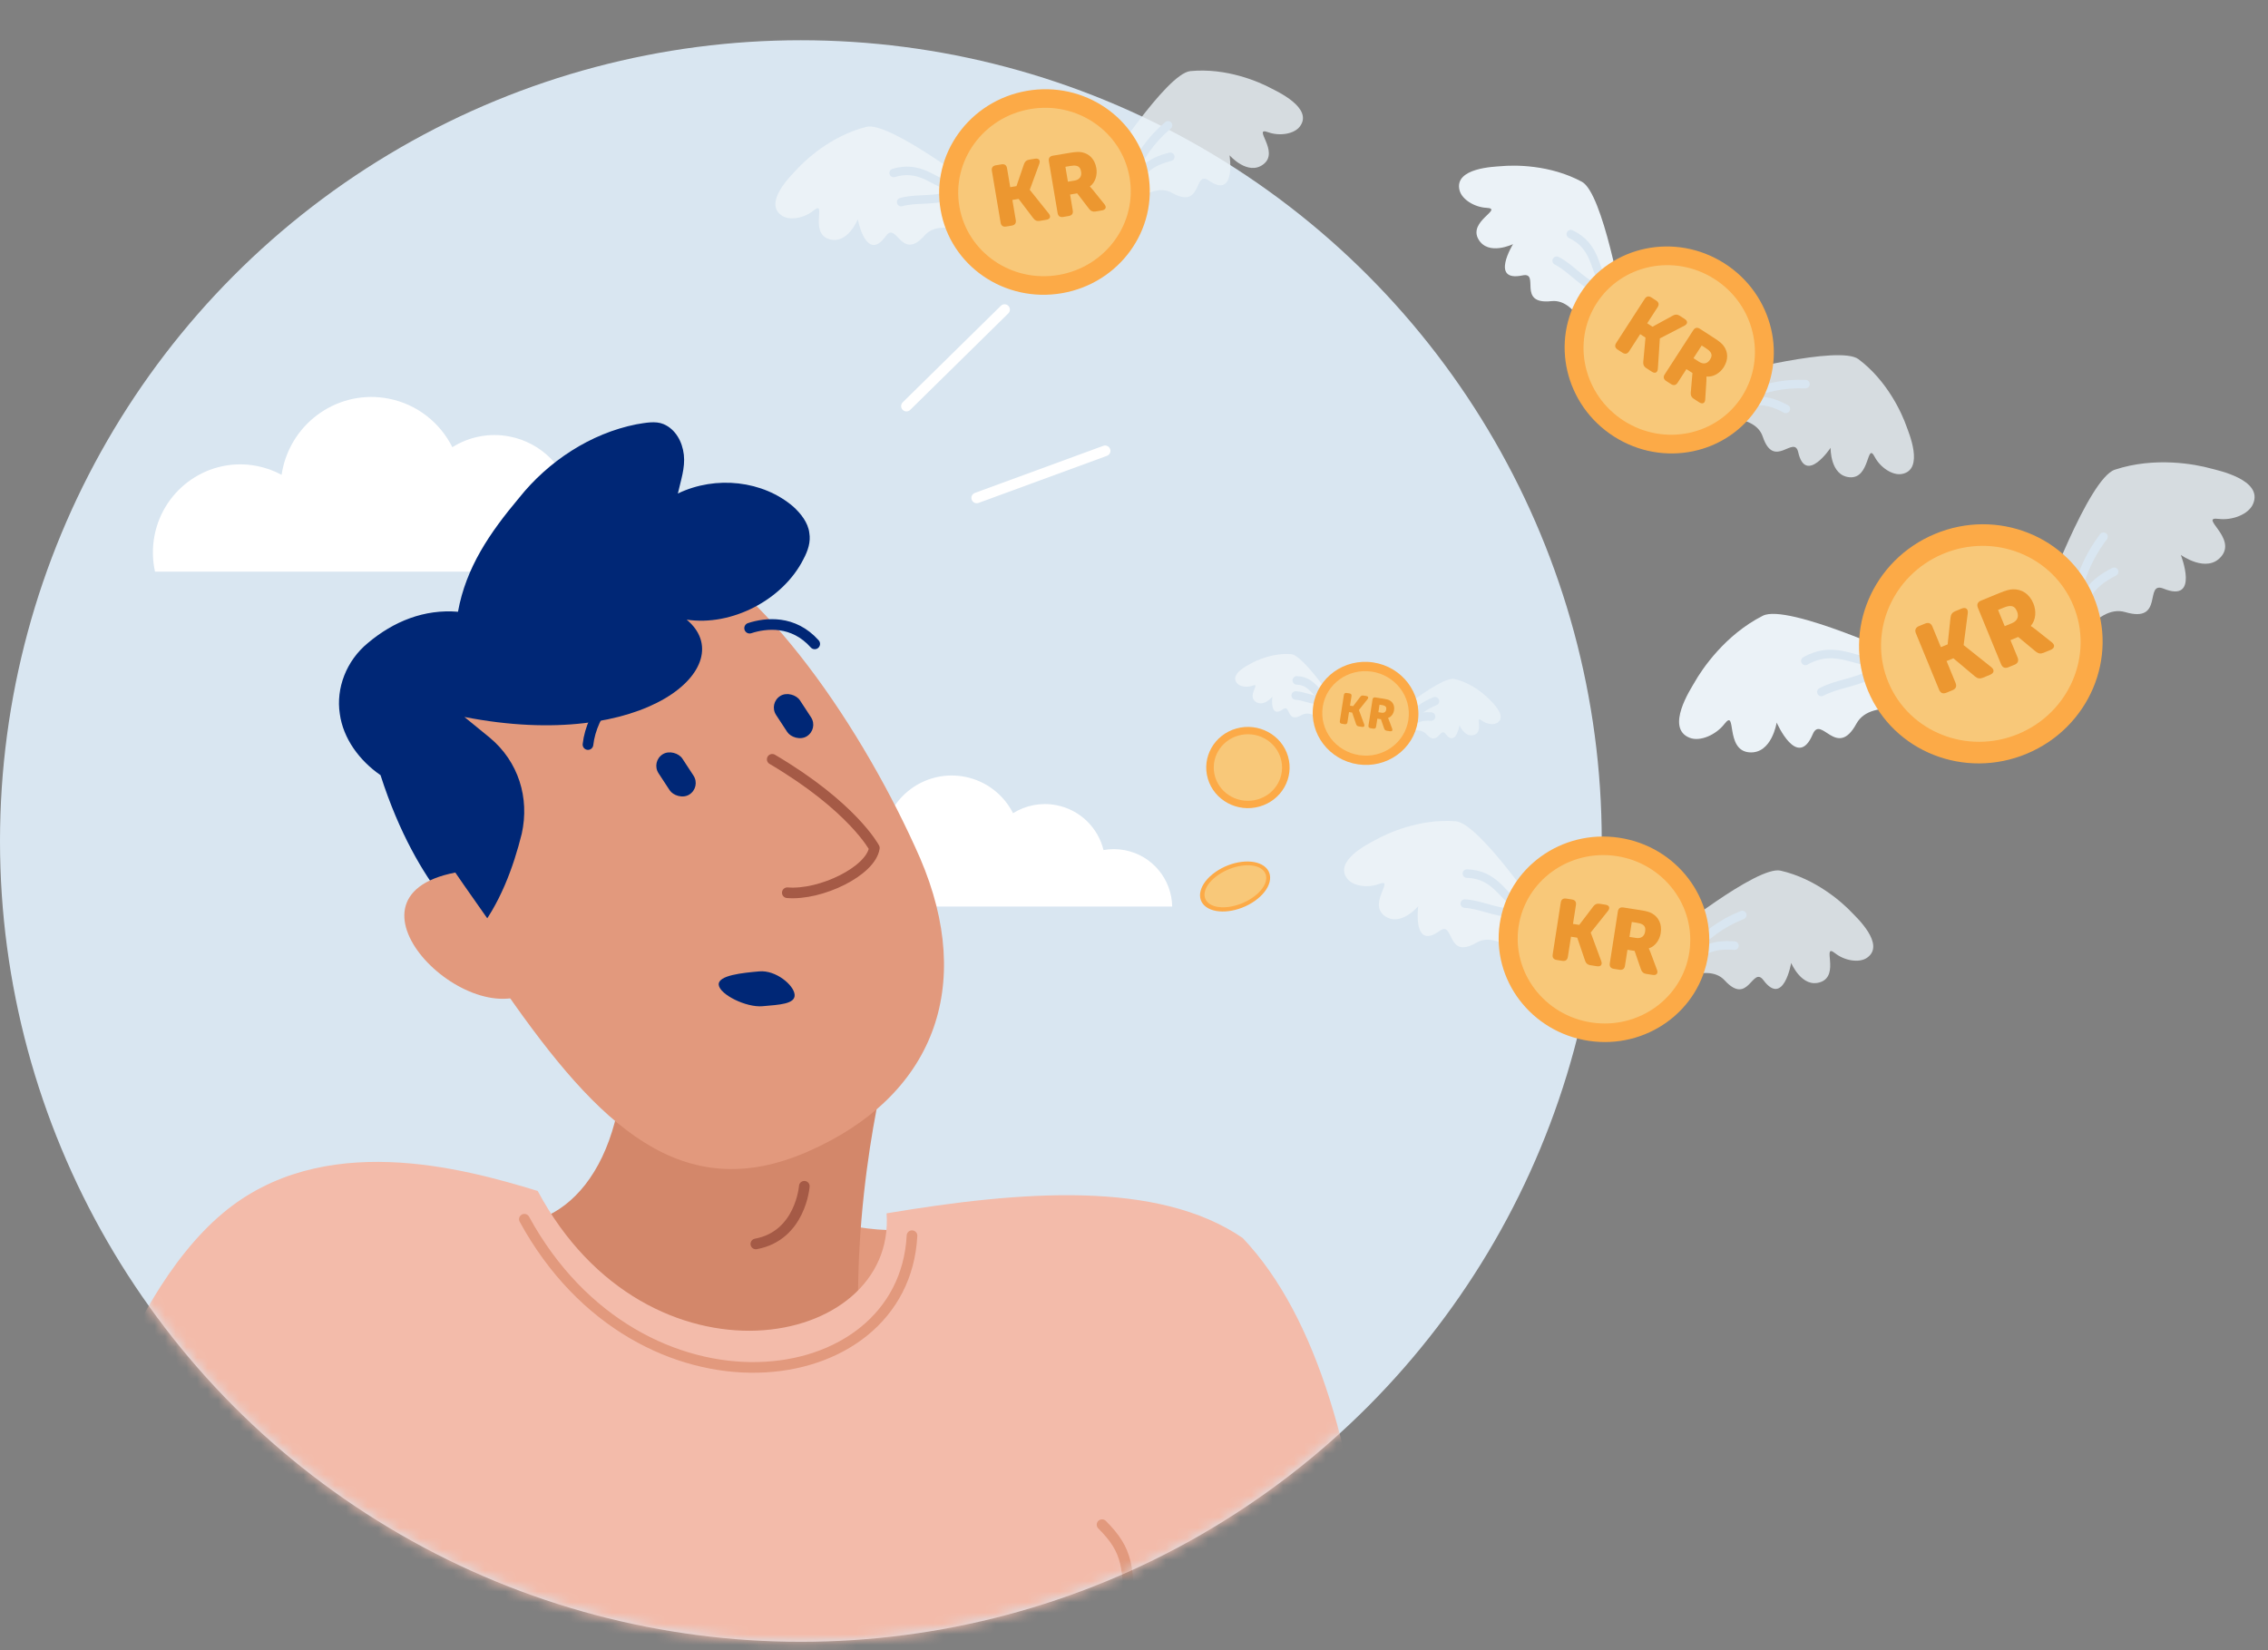 <svg width="213" height="155" viewBox="0 0 213 155" fill="none" xmlns="http://www.w3.org/2000/svg">
<rect x="0" y="0" width="213" height="155" fill="#808080" stroke="none"/>
<circle cx="75.214" cy="78.994" r="75.214" fill="#D9E6F1"/>
<mask id="mask0" mask-type="alpha" maskUnits="userSpaceOnUse" x="0" y="3" width="151" height="152">
<circle cx="75.214" cy="78.994" r="75.214" fill="#D9E6F1"/>
</mask>
<g mask="url(#mask0)">
<path fill-rule="evenodd" clip-rule="evenodd" d="M56.37 46.641C55.464 46.463 54.565 46.466 53.707 46.62C53.036 43.851 50.828 41.585 47.871 41.002C45.938 40.623 44.035 41.031 42.484 42.004C41.337 39.721 39.196 37.974 36.51 37.445C31.889 36.536 27.409 39.576 26.507 44.237C26.483 44.357 26.465 44.478 26.446 44.598C25.74 44.217 24.966 43.933 24.138 43.77C19.69 42.895 15.381 45.821 14.511 50.305C14.288 51.464 14.317 52.612 14.558 53.695H62.223C62.175 50.315 59.791 47.315 56.37 46.641" fill="white"/>
<path fill-rule="evenodd" clip-rule="evenodd" d="M105.654 79.858C104.967 79.724 104.287 79.726 103.638 79.842C103.129 77.765 101.458 76.066 99.219 75.629C97.755 75.344 96.314 75.65 95.14 76.38C94.272 74.667 92.65 73.357 90.617 72.96C87.118 72.279 83.726 74.559 83.043 78.054C83.025 78.144 83.011 78.235 82.997 78.325C82.462 78.039 81.876 77.827 81.25 77.704C77.882 77.048 74.619 79.242 73.961 82.605C73.791 83.475 73.814 84.335 73.996 85.148H110.085C110.049 82.613 108.244 80.363 105.654 79.858" fill="white"/>
<path d="M88.734 115.29C88.734 115.29 80.43 116.395 77.699 114.074L79.064 129.55C79.064 129.44 88.166 124.576 88.734 115.29Z" fill="#E2997D"/>
<path d="M83.159 100.366C83.159 100.366 79.177 115.401 81.111 131.098L65.298 133.42L48.574 114.958C54.945 114.406 60.292 106.557 58.13 91.523C58.244 91.523 67.8 104.235 83.159 100.366Z" fill="#D3876A"/>
<path d="M75.537 111.421C75.537 111.421 75.196 116.064 70.986 116.838" stroke="#A55A46" stroke-miterlimit="10" stroke-linecap="round" stroke-linejoin="round"/>
<path d="M50.499 111.864C43.429 109.7 30.267 106.096 20.908 113.964C11.142 122.175 5.294 142.193 3.841 155.686C1.932 172.793 -11.939 192.924 7.504 207.044C5.57 209.587 21.148 212.903 23.195 215.224L24.447 216.551L24.902 223.294C35.027 221.415 58.804 226.832 102.148 223.405V216.551C105.22 214.23 105.675 209.918 103.172 207.044L103.058 206.934C103.058 206.934 128.611 212.24 128.953 205.828C130.92 168.839 130.838 131.186 116.707 116.28C108.709 110.805 95.828 111.864 83.263 113.964C84.173 126.787 60.851 131.209 50.499 111.864Z" fill="#F3BBAA"/>
<path d="M85.651 116.064C84.855 131.32 60.054 134.304 49.246 114.517" stroke="#E2997D" stroke-miterlimit="10" stroke-linecap="round" stroke-linejoin="round"/>
<path d="M106 152.207C106 147.207 106 145.707 103.5 143.207" stroke="#E2997D" stroke-miterlimit="10" stroke-linecap="round" stroke-linejoin="round"/>
<path d="M62.522 50.752C71.586 54.41 81.18 68.655 86.423 80.629C91.571 92.662 87.72 102.97 75.87 108.164C64.019 113.358 56.186 105.639 47.572 93.279C38.958 80.919 32.765 65.068 43.391 59.458C54.017 53.848 62.522 50.752 62.522 50.752Z" fill="#E2997D"/>
<path d="M35.737 72.808C33.739 71.43 32.225 69.353 31.913 67.049C31.54 64.652 32.526 62.06 34.54 60.403C36.97 58.353 39.859 57.199 43.011 57.459C43.769 53.3 45.965 50.082 48.761 46.749C51.496 43.324 55.45 40.714 59.754 39.857C60.609 39.716 61.558 39.515 62.311 39.833C63.44 40.309 64.084 41.484 64.223 42.712C64.362 43.941 63.933 45.13 63.662 46.353C67.254 44.627 71.664 45.151 74.498 47.584C75.183 48.207 75.895 49.076 76.007 50.059C76.151 50.889 75.886 51.713 75.464 52.504C73.543 56.34 68.708 58.845 64.489 58.201C69.63 62.477 60.731 70.688 43.616 67.342L45.984 69.277C48.695 71.525 49.747 74.944 49.001 78.306C48.227 81.422 46.942 84.991 44.691 87.718C44.663 87.472 39.291 83.868 35.737 72.808Z" fill="#002776"/>
<path d="M42.76 81.956C42.76 81.956 47.667 89.141 50.516 92.617C44.661 97.867 30.638 84.294 42.76 81.956Z" fill="#E2997D"/>
<path d="M73.94 83.851C77.092 84.111 81.797 81.818 82.115 79.646C82.115 79.646 80.091 75.784 72.524 71.319" stroke="#A55A46" stroke-miterlimit="10" stroke-linecap="round" stroke-linejoin="round"/>
<path d="M61.026 63.793C58.094 63.658 55.55 66.964 55.22 69.933" stroke="#002776" stroke-miterlimit="10" stroke-linecap="round" stroke-linejoin="round"/>
<path d="M70.401 59.001C71.928 58.502 74.508 58.226 76.515 60.478" stroke="#002776" stroke-miterlimit="10" stroke-linecap="round" stroke-linejoin="round"/>
<path d="M67.5 92.5C67.414 91.597 69.757 91.378 71.306 91.238C72.856 91.099 74.541 92.511 74.627 93.414C74.713 94.317 73.168 94.37 71.618 94.51C70.069 94.649 67.586 93.403 67.5 92.5Z" fill="#002776"/>
<rect width="2.626" height="4.532" rx="1.313" transform="matrix(0.851 -0.526 0.548 0.837 61.129 71.532)" fill="#002776"/>
<rect width="2.626" height="4.532" rx="1.313" transform="matrix(0.851 -0.526 0.548 0.837 72.168 66.056)" fill="#002776"/>
<path d="M85.131 38.144L94.346 29.079" stroke="white" stroke-miterlimit="10" stroke-linecap="round" stroke-linejoin="round"/>
<path d="M91.728 46.767L103.788 42.345" stroke="white" stroke-miterlimit="10" stroke-linecap="round" stroke-linejoin="round"/>
</g>
<path fill-rule="evenodd" clip-rule="evenodd" d="M179.155 61.872C179.155 61.872 167.884 56.658 165.562 57.832C162.032 59.616 159.855 62.817 159.1 64.163C158.817 64.668 156.345 68.4 158.698 69.303C159.684 69.682 161.165 69.013 161.952 67.998C163.14 66.467 161.977 70.469 164.274 70.664C166.396 70.844 166.857 67.866 166.857 67.866C166.857 67.866 168.811 72.353 170.243 68.967C171.031 67.103 172.496 71.369 174.346 67.973C175.773 65.354 181.019 67.166 181.019 67.166L179.155 61.872" fill="#EBF2F7"/>
<path d="M175.551 62.081C174.051 62.081 172.122 60.612 169.551 62.081" stroke="#D9E6F1" stroke-width="0.8" stroke-linecap="round"/>
<path d="M176.051 63.204C174.051 64.204 172.551 64.204 171.051 64.996" stroke="#D9E6F1" stroke-width="0.8" stroke-linecap="round"/>
<path opacity="0.8" fill-rule="evenodd" clip-rule="evenodd" d="M191.879 56.592C191.879 56.592 196.145 44.931 198.616 44.116C202.372 42.876 206.176 43.595 207.663 44.011C208.22 44.167 212.609 45.052 211.587 47.356C211.159 48.321 209.64 48.897 208.365 48.738C206.442 48.498 210.098 50.5 208.614 52.264C207.244 53.894 204.809 52.117 204.809 52.117C204.809 52.117 206.607 56.669 203.197 55.291C201.321 54.533 203.308 58.583 199.597 57.495C196.734 56.655 194.314 61.649 194.314 61.649L191.879 56.592" fill="#EBF2F7"/>
<path d="M197.551 50.411C196.051 52.411 195.351 54.211 194.551 57.411" stroke="#D9E6F1" stroke-width="0.8" stroke-linecap="round"/>
<path d="M198.551 53.704C196.551 54.704 195.551 55.989 195.551 57.704" stroke="#D9E6F1" stroke-width="0.8" stroke-linecap="round"/>
<path fill-rule="evenodd" clip-rule="evenodd" d="M196.621 56.047C199.004 61.748 196.196 68.349 190.347 70.793C184.498 73.237 177.824 70.599 175.44 64.899C173.057 59.199 175.866 52.597 181.714 50.154C187.564 47.709 194.236 50.349 196.621 56.047" fill="#FCAA47"/>
<path fill-rule="evenodd" clip-rule="evenodd" d="M194.707 56.847C196.66 61.517 194.359 66.927 189.567 68.928C184.775 70.931 179.308 68.769 177.354 64.099C175.401 59.429 177.702 54.02 182.494 52.017C187.286 50.015 192.754 52.178 194.707 56.847" fill="#F8C879"/>
<path d="M182.11 64.784C182.24 65.099 182.476 65.196 182.795 65.065L183.37 64.829C183.688 64.698 183.788 64.463 183.658 64.147L182.813 62.09L183.45 61.829L185.503 63.553C185.733 63.735 185.953 63.767 186.219 63.658L186.9 63.378C187.289 63.218 187.33 62.915 187.007 62.659L184.424 60.6L184.417 60.582L184.804 57.599C184.854 57.19 184.611 57.003 184.222 57.163L183.62 57.41C183.355 57.52 183.221 57.697 183.186 57.988L182.914 60.524L182.277 60.786L181.482 58.852C181.353 58.536 181.117 58.439 180.798 58.57L180.223 58.806C179.904 58.937 179.805 59.173 179.934 59.488L182.11 64.784Z" fill="#EC9730"/>
<path d="M187.934 62.391C188.063 62.706 188.3 62.803 188.618 62.672L189.193 62.436C189.512 62.305 189.611 62.07 189.482 61.755L188.813 60.126L189.538 59.828L191.203 61.211C191.433 61.393 191.653 61.425 191.918 61.316L192.591 61.04C192.971 60.884 193.021 60.577 192.689 60.324L191.125 59.084C190.867 58.883 190.732 58.806 190.732 58.806L190.724 58.788C191.223 58.215 191.243 57.358 190.97 56.693C190.596 55.782 189.882 55.329 189.054 55.352C188.736 55.359 188.409 55.443 187.763 55.708L186.046 56.414C185.728 56.544 185.628 56.78 185.758 57.095L187.934 62.391ZM188.273 58.813L187.648 57.29L188.17 57.076C188.426 56.971 188.623 56.92 188.789 56.923C189.128 56.917 189.305 57.121 189.434 57.436C189.639 57.935 189.441 58.334 188.946 58.537L188.273 58.813Z" fill="#EC9730"/>
<path fill-rule="evenodd" clip-rule="evenodd" d="M144.94 86.186C144.94 86.186 138.954 77.308 136.717 77.137C133.316 76.877 130.282 78.266 129.123 78.922C128.69 79.168 125.2 80.817 126.532 82.535C127.091 83.254 128.481 83.421 129.515 83.025C131.075 82.425 128.431 84.858 130.038 86.027C131.523 87.108 133.192 85.117 133.192 85.117C133.192 85.117 132.63 89.299 135.198 87.44C136.611 86.418 135.788 90.218 138.668 88.539C140.89 87.244 143.951 90.924 143.951 90.924L144.94 86.186" fill="#EBF2F7"/>
<path d="M142.187 84.732C141.08 84.062 140.314 82.117 137.761 82.053" stroke="#D9E6F1" stroke-width="0.8" stroke-linecap="round"/>
<path d="M142.055 85.783C140.134 85.627 139.027 84.958 137.567 84.873" stroke="#D9E6F1" stroke-width="0.8" stroke-linecap="round"/>
<path opacity="0.8" fill-rule="evenodd" clip-rule="evenodd" d="M156.684 87.972C156.684 87.972 165.036 81.275 167.223 81.777C170.547 82.54 173.032 84.769 173.943 85.74C174.284 86.103 177.127 88.715 175.345 89.959C174.598 90.48 173.22 90.226 172.351 89.54C171.039 88.504 172.842 91.613 170.96 92.251C169.222 92.842 168.219 90.444 168.219 90.444C168.219 90.444 167.513 94.605 165.613 92.066C164.568 90.67 164.225 94.543 161.974 92.084C160.237 90.187 156.222 92.79 156.222 92.79L156.684 87.972" fill="#EBF2F7"/>
<path d="M163.625 85.945C161.626 86.751 160.306 87.766 158.287 89.769" stroke="#D9E6F1" stroke-width="0.8" stroke-linecap="round"/>
<path d="M162.893 88.82C160.971 88.665 159.659 89.167 158.894 90.431" stroke="#D9E6F1" stroke-width="0.8" stroke-linecap="round"/>
<path fill-rule="evenodd" clip-rule="evenodd" d="M160.425 89.688C159.638 94.957 154.619 98.572 149.214 97.763C143.808 96.955 140.063 92.029 140.85 86.76C141.636 81.493 146.656 77.877 152.06 78.685C157.467 79.493 161.209 84.419 160.425 89.688" fill="#FCAA47"/>
<path fill-rule="evenodd" clip-rule="evenodd" d="M158.657 89.423C158.013 93.74 153.9 96.703 149.472 96.04C145.044 95.378 141.975 91.343 142.619 87.025C143.264 82.709 147.376 79.746 151.805 80.407C156.233 81.071 159.301 85.107 158.657 89.423" fill="#F8C879"/>
<path d="M145.82 89.653C145.775 89.944 145.906 90.121 146.199 90.166L146.729 90.249C147.022 90.294 147.201 90.165 147.246 89.875L147.541 87.981L148.128 88.072L148.872 90.26C148.961 90.497 149.109 90.619 149.353 90.657L149.981 90.755C150.339 90.811 150.505 90.605 150.381 90.272L149.395 87.6L149.397 87.584L151.015 85.557C151.234 85.277 151.139 85.031 150.78 84.975L150.226 84.889C149.981 84.851 149.803 84.922 149.647 85.121L148.315 86.871L147.728 86.779L148.006 84.997C148.051 84.707 147.92 84.53 147.626 84.484L147.097 84.402C146.803 84.356 146.625 84.485 146.579 84.775L145.82 89.653Z" fill="#EC9730"/>
<path d="M151.184 90.488C151.139 90.778 151.27 90.956 151.563 91.001L152.093 91.084C152.386 91.129 152.565 91 152.61 90.71L152.844 89.21L153.512 89.314L154.122 91.078C154.21 91.314 154.358 91.436 154.603 91.474L155.222 91.571C155.573 91.625 155.746 91.421 155.615 91.087L155.014 89.474C154.913 89.211 154.848 89.093 154.848 89.093L154.851 89.077C155.475 88.877 155.872 88.253 155.967 87.641C156.098 86.802 155.774 86.149 155.153 85.796C154.915 85.66 154.636 85.575 154.041 85.483L152.46 85.237C152.167 85.191 151.988 85.32 151.943 85.61L151.184 90.488ZM153.032 88.001L153.25 86.598L153.731 86.673C153.967 86.71 154.135 86.761 154.256 86.837C154.509 86.984 154.548 87.213 154.503 87.503C154.432 87.963 154.107 88.168 153.651 88.097L153.032 88.001Z" fill="#EC9730"/>
<path fill-rule="evenodd" clip-rule="evenodd" d="M92.043 17.9C92.043 17.9 83.56 11.367 81.383 11.912C78.075 12.739 75.634 15.016 74.742 16.004C74.409 16.374 71.618 19.041 73.425 20.25C74.182 20.756 75.554 20.476 76.41 19.772C77.701 18.711 75.96 21.855 77.854 22.456C79.604 23.012 80.559 20.596 80.559 20.596C80.559 20.596 81.348 24.742 83.197 22.167C84.215 20.75 84.634 24.616 86.836 22.114C88.535 20.183 92.601 22.707 92.601 22.707L92.043 17.9" fill="#EBF2F7"/>
<path d="M88.974 17.389C87.712 17.103 86.371 15.5 83.928 16.245" stroke="#D9E6F1" stroke-width="0.8" stroke-linecap="round"/>
<path d="M89.179 18.428C87.307 18.888 86.045 18.602 84.633 18.982" stroke="#D9E6F1" stroke-width="0.8" stroke-linecap="round"/>
<path opacity="0.8" fill-rule="evenodd" clip-rule="evenodd" d="M103.749 15.885C103.749 15.885 109.558 6.893 111.792 6.678C115.187 6.352 118.248 7.681 119.419 8.315C119.858 8.552 123.38 10.133 122.082 11.876C121.538 12.605 120.151 12.8 119.109 12.423C117.537 11.855 120.23 14.235 118.646 15.436C117.183 16.545 115.474 14.587 115.474 14.587C115.474 14.587 116.119 18.757 113.514 16.949C112.081 15.954 112.98 19.738 110.067 18.115C107.82 16.864 104.832 20.602 104.832 20.602L103.749 15.885" fill="#EBF2F7"/>
<path d="M109.696 11.769C108.054 13.165 107.122 14.545 105.84 17.083" stroke="#D9E6F1" stroke-width="0.8" stroke-linecap="round"/>
<path d="M109.909 14.728C108.037 15.188 106.951 16.078 106.624 17.52" stroke="#D9E6F1" stroke-width="0.8" stroke-linecap="round"/>
<path fill-rule="evenodd" clip-rule="evenodd" d="M107.842 16.331C108.759 21.579 105.139 26.595 99.755 27.535C94.37 28.475 89.261 24.984 88.343 19.737C87.426 14.49 91.046 9.475 96.43 8.534C101.814 7.593 106.922 11.085 107.842 16.331" fill="#FCAA47"/>
<path fill-rule="evenodd" clip-rule="evenodd" d="M106.08 16.639C106.833 20.938 103.866 25.048 99.456 25.818C95.045 26.588 90.859 23.729 90.106 19.43C89.354 15.13 92.32 11.021 96.731 10.249C101.142 9.48 105.328 12.34 106.08 16.639" fill="#F8C879"/>
<path d="M93.973 20.912C94.022 21.201 94.202 21.328 94.495 21.279L95.024 21.19C95.316 21.14 95.445 20.961 95.396 20.672L95.078 18.781L95.663 18.682L97.061 20.523C97.219 20.72 97.398 20.789 97.642 20.748L98.269 20.643C98.626 20.582 98.719 20.335 98.496 20.058L96.716 17.834L96.714 17.818L97.608 15.384C97.727 15.049 97.559 14.846 97.201 14.906L96.648 14.999C96.404 15.04 96.258 15.165 96.173 15.402L95.461 17.483L94.876 17.582L94.576 15.804C94.527 15.514 94.347 15.387 94.054 15.437L93.525 15.526C93.233 15.575 93.104 15.754 93.153 16.044L93.973 20.912Z" fill="#EC9730"/>
<path d="M99.326 20.009C99.375 20.299 99.555 20.426 99.848 20.377L100.377 20.287C100.669 20.238 100.798 20.059 100.749 19.77L100.497 18.273L101.164 18.16L102.3 19.64C102.458 19.837 102.637 19.906 102.881 19.865L103.499 19.761C103.849 19.702 103.949 19.453 103.719 19.178L102.64 17.837C102.461 17.619 102.362 17.528 102.362 17.528L102.359 17.512C102.888 17.125 103.068 16.408 102.965 15.797C102.824 14.96 102.31 14.442 101.61 14.304C101.341 14.25 101.05 14.258 100.456 14.358L98.878 14.623C98.586 14.673 98.457 14.852 98.506 15.142L99.326 20.009ZM100.294 17.066L100.058 15.666L100.537 15.585C100.773 15.545 100.948 15.541 101.088 15.575C101.374 15.634 101.484 15.839 101.532 16.129C101.61 16.588 101.367 16.885 100.912 16.962L100.294 17.066Z" fill="#EC9730"/>
<path fill-rule="evenodd" clip-rule="evenodd" d="M152.394 28.689C152.394 28.689 150.542 18.143 148.569 17.076C145.569 15.454 142.232 15.486 140.907 15.614C140.411 15.662 136.552 15.747 137.069 17.858C137.286 18.742 138.488 19.462 139.594 19.52C141.263 19.608 137.857 20.753 138.848 22.475C139.764 24.067 142.1 22.928 142.1 22.928C142.1 22.928 139.884 26.519 142.986 25.868C144.693 25.509 142.393 28.645 145.707 28.284C148.264 28.007 149.561 32.613 149.561 32.613L152.394 28.689" fill="#EBF2F7"/>
<path d="M150.473 26.24C149.735 25.178 149.827 23.089 147.522 21.991" stroke="#D9E6F1" stroke-width="0.8" stroke-linecap="round"/>
<path d="M149.924 27.146C148.232 26.222 147.494 25.16 146.195 24.487" stroke="#D9E6F1" stroke-width="0.8" stroke-linecap="round"/>
<path opacity="0.8" fill-rule="evenodd" clip-rule="evenodd" d="M162.393 35.103C162.393 35.103 172.749 32.389 174.542 33.737C177.267 35.788 178.629 38.835 179.066 40.093C179.229 40.564 180.762 44.108 178.627 44.517C177.733 44.689 176.578 43.897 176.064 42.915C175.288 41.435 175.668 45.009 173.689 44.826C171.861 44.657 171.922 42.059 171.922 42.059C171.922 42.059 169.583 45.571 168.881 42.479C168.495 40.778 166.605 44.176 165.55 41.013C164.736 38.573 160.009 39.315 160.009 39.315L162.393 35.103" fill="#EBF2F7"/>
<path d="M169.56 36.079C167.405 36 165.786 36.39 163.127 37.398" stroke="#D9E6F1" stroke-width="0.8" stroke-linecap="round"/>
<path d="M167.72 38.407C166.028 37.483 164.626 37.407 163.412 38.25" stroke="#D9E6F1" stroke-width="0.8" stroke-linecap="round"/>
<path fill-rule="evenodd" clip-rule="evenodd" d="M165.11 38.194C162.245 42.685 156.189 43.943 151.582 41.004C146.974 38.063 145.56 32.039 148.424 27.548C151.288 23.057 157.345 21.799 161.951 24.738C166.56 27.678 167.972 33.702 165.11 38.194" fill="#FCAA47"/>
<path fill-rule="evenodd" clip-rule="evenodd" d="M163.602 37.231C161.255 40.912 156.293 41.943 152.518 39.534C148.743 37.126 147.584 32.191 149.931 28.51C152.278 24.83 157.239 23.799 161.015 26.207C164.79 28.616 165.948 33.552 163.602 37.231" fill="#F8C879"/>
<path d="M151.785 32.214C151.626 32.461 151.673 32.676 151.923 32.837L152.373 33.128C152.622 33.29 152.838 33.245 152.998 32.998L154.038 31.387L154.537 31.71L154.326 34.012C154.31 34.264 154.395 34.436 154.603 34.57L155.137 34.915C155.441 35.112 155.676 34.992 155.699 34.637L155.886 31.795L155.895 31.781L158.198 30.588C158.512 30.422 158.525 30.159 158.221 29.962L157.75 29.657C157.542 29.523 157.35 29.515 157.127 29.633L155.197 30.689L154.698 30.366L155.677 28.852C155.837 28.605 155.789 28.39 155.54 28.229L155.09 27.938C154.841 27.777 154.625 27.822 154.465 28.069L151.785 32.214Z" fill="#EC9730"/>
<path d="M156.344 35.161C156.185 35.408 156.232 35.623 156.482 35.784L156.932 36.075C157.181 36.237 157.397 36.191 157.556 35.945L158.38 34.67L158.948 35.037L158.788 36.896C158.772 37.148 158.857 37.32 159.065 37.454L159.591 37.795C159.889 37.987 160.131 37.871 160.147 37.513L160.256 35.795C160.271 35.513 160.259 35.38 160.259 35.38L160.268 35.366C160.919 35.437 161.536 35.029 161.873 34.509C162.333 33.796 162.304 33.067 161.88 32.492C161.718 32.271 161.498 32.08 160.992 31.753L159.649 30.885C159.399 30.724 159.184 30.769 159.024 31.015L156.344 35.161ZM159.045 33.642L159.815 32.45L160.224 32.714C160.425 32.844 160.557 32.959 160.637 33.078C160.808 33.315 160.751 33.54 160.591 33.787C160.339 34.178 159.959 34.233 159.571 33.983L159.045 33.642Z" fill="#EC9730"/>
<path fill-rule="evenodd" clip-rule="evenodd" d="M118.708 81.344C119.736 82.089 119.354 83.553 117.854 84.615C116.354 85.676 114.305 85.933 113.277 85.188C112.249 84.443 112.631 82.978 114.131 81.917C115.631 80.855 117.68 80.599 118.708 81.344" fill="#FCAA47"/>
<path fill-rule="evenodd" clip-rule="evenodd" d="M118.442 81.59C119.325 82.184 118.957 83.407 117.62 84.321C116.284 85.235 114.485 85.496 113.602 84.902C112.72 84.308 113.088 83.085 114.424 82.171C115.761 81.257 117.56 80.997 118.442 81.59" fill="#F8C879"/>
<path fill-rule="evenodd" clip-rule="evenodd" d="M120.96 71.032C121.56 73.057 120.363 75.172 118.286 75.757C116.208 76.342 114.038 75.176 113.438 73.151C112.838 71.127 114.035 69.012 116.112 68.427C118.189 67.842 120.359 69.008 120.96 71.032" fill="#FCAA47"/>
<path fill-rule="evenodd" clip-rule="evenodd" d="M120.28 71.224C120.772 72.883 119.791 74.616 118.089 75.095C116.387 75.574 114.609 74.619 114.117 72.96C113.625 71.301 114.606 69.568 116.308 69.088C118.01 68.609 119.788 69.566 120.28 71.224" fill="#F8C879"/>
<path fill-rule="evenodd" clip-rule="evenodd" d="M125.389 65.983C125.389 65.983 122.385 61.528 121.263 61.443C119.557 61.312 118.034 62.009 117.453 62.338C117.235 62.462 115.484 63.289 116.153 64.151C116.433 64.512 117.13 64.596 117.649 64.397C118.432 64.096 117.105 65.317 117.911 65.903C118.657 66.445 119.494 65.446 119.494 65.446C119.494 65.446 119.212 67.545 120.501 66.612C121.21 66.099 120.797 68.006 122.242 67.164C123.357 66.514 124.893 68.36 124.893 68.36L125.389 65.983" fill="#EBF2F7"/>
<path d="M124.008 65.253C123.453 64.917 123.068 63.941 121.787 63.909" stroke="#D9E6F1" stroke-width="0.8" stroke-linecap="round"/>
<path d="M123.94 65.781C122.976 65.703 122.421 65.367 121.688 65.324" stroke="#D9E6F1" stroke-width="0.8" stroke-linecap="round"/>
<path opacity="0.8" fill-rule="evenodd" clip-rule="evenodd" d="M131.281 66.879C131.281 66.879 135.472 63.519 136.569 63.771C138.237 64.154 139.484 65.272 139.941 65.759C140.112 65.941 141.538 67.252 140.644 67.876C140.269 68.137 139.578 68.01 139.142 67.666C138.484 67.146 139.388 68.706 138.444 69.026C137.572 69.323 137.069 68.12 137.069 68.12C137.069 68.12 136.714 70.207 135.761 68.934C135.237 68.233 135.065 70.177 133.935 68.942C133.063 67.991 131.049 69.297 131.049 69.297L131.281 66.879" fill="#EBF2F7"/>
<path d="M134.765 65.862C133.761 66.266 133.099 66.776 132.086 67.781" stroke="#D9E6F1" stroke-width="0.8" stroke-linecap="round"/>
<path d="M134.397 67.305C133.433 67.227 132.775 67.479 132.391 68.113" stroke="#D9E6F1" stroke-width="0.8" stroke-linecap="round"/>
<path fill-rule="evenodd" clip-rule="evenodd" d="M133.159 67.74C132.764 70.384 130.245 72.198 127.533 71.792C124.821 71.387 122.942 68.915 123.336 66.271C123.731 63.628 126.25 61.814 128.962 62.219C131.674 62.625 133.552 65.097 133.159 67.74" fill="#FCAA47"/>
<path fill-rule="evenodd" clip-rule="evenodd" d="M132.27 67.608C131.947 69.774 129.883 71.26 127.661 70.928C125.439 70.595 123.9 68.571 124.223 66.404C124.546 64.238 126.61 62.752 128.832 63.084C131.054 63.417 132.593 65.442 132.27 67.608" fill="#F8C879"/>
<path d="M125.831 67.723C125.808 67.868 125.874 67.957 126.021 67.98L126.287 68.022C126.434 68.045 126.523 67.98 126.546 67.834L126.694 66.883L126.988 66.929L127.362 68.028C127.406 68.146 127.481 68.207 127.603 68.227L127.918 68.276C128.098 68.304 128.181 68.201 128.119 68.033L127.624 66.693L127.625 66.684L128.437 65.667C128.547 65.527 128.499 65.403 128.319 65.375L128.041 65.332C127.919 65.313 127.829 65.349 127.751 65.449L127.082 66.326L126.788 66.281L126.927 65.387C126.95 65.241 126.884 65.152 126.737 65.129L126.471 65.088C126.324 65.065 126.234 65.13 126.211 65.275L125.831 67.723Z" fill="#EC9730"/>
<path d="M128.522 68.142C128.499 68.287 128.565 68.376 128.712 68.399L128.978 68.441C129.125 68.463 129.215 68.399 129.237 68.253L129.355 67.501L129.69 67.553L129.996 68.438C130.04 68.556 130.115 68.618 130.237 68.637L130.548 68.685C130.724 68.712 130.811 68.61 130.745 68.442L130.444 67.633C130.393 67.501 130.361 67.442 130.361 67.442L130.362 67.434C130.675 67.333 130.874 67.02 130.922 66.713C130.988 66.292 130.825 65.964 130.513 65.787C130.394 65.719 130.254 65.677 129.956 65.63L129.162 65.507C129.015 65.484 128.926 65.549 128.903 65.694L128.522 68.142ZM129.449 66.894L129.559 66.19L129.8 66.227C129.918 66.246 130.002 66.271 130.063 66.31C130.19 66.383 130.21 66.498 130.187 66.644C130.151 66.875 129.989 66.978 129.76 66.942L129.449 66.894Z" fill="#EC9730"/>
</svg>
